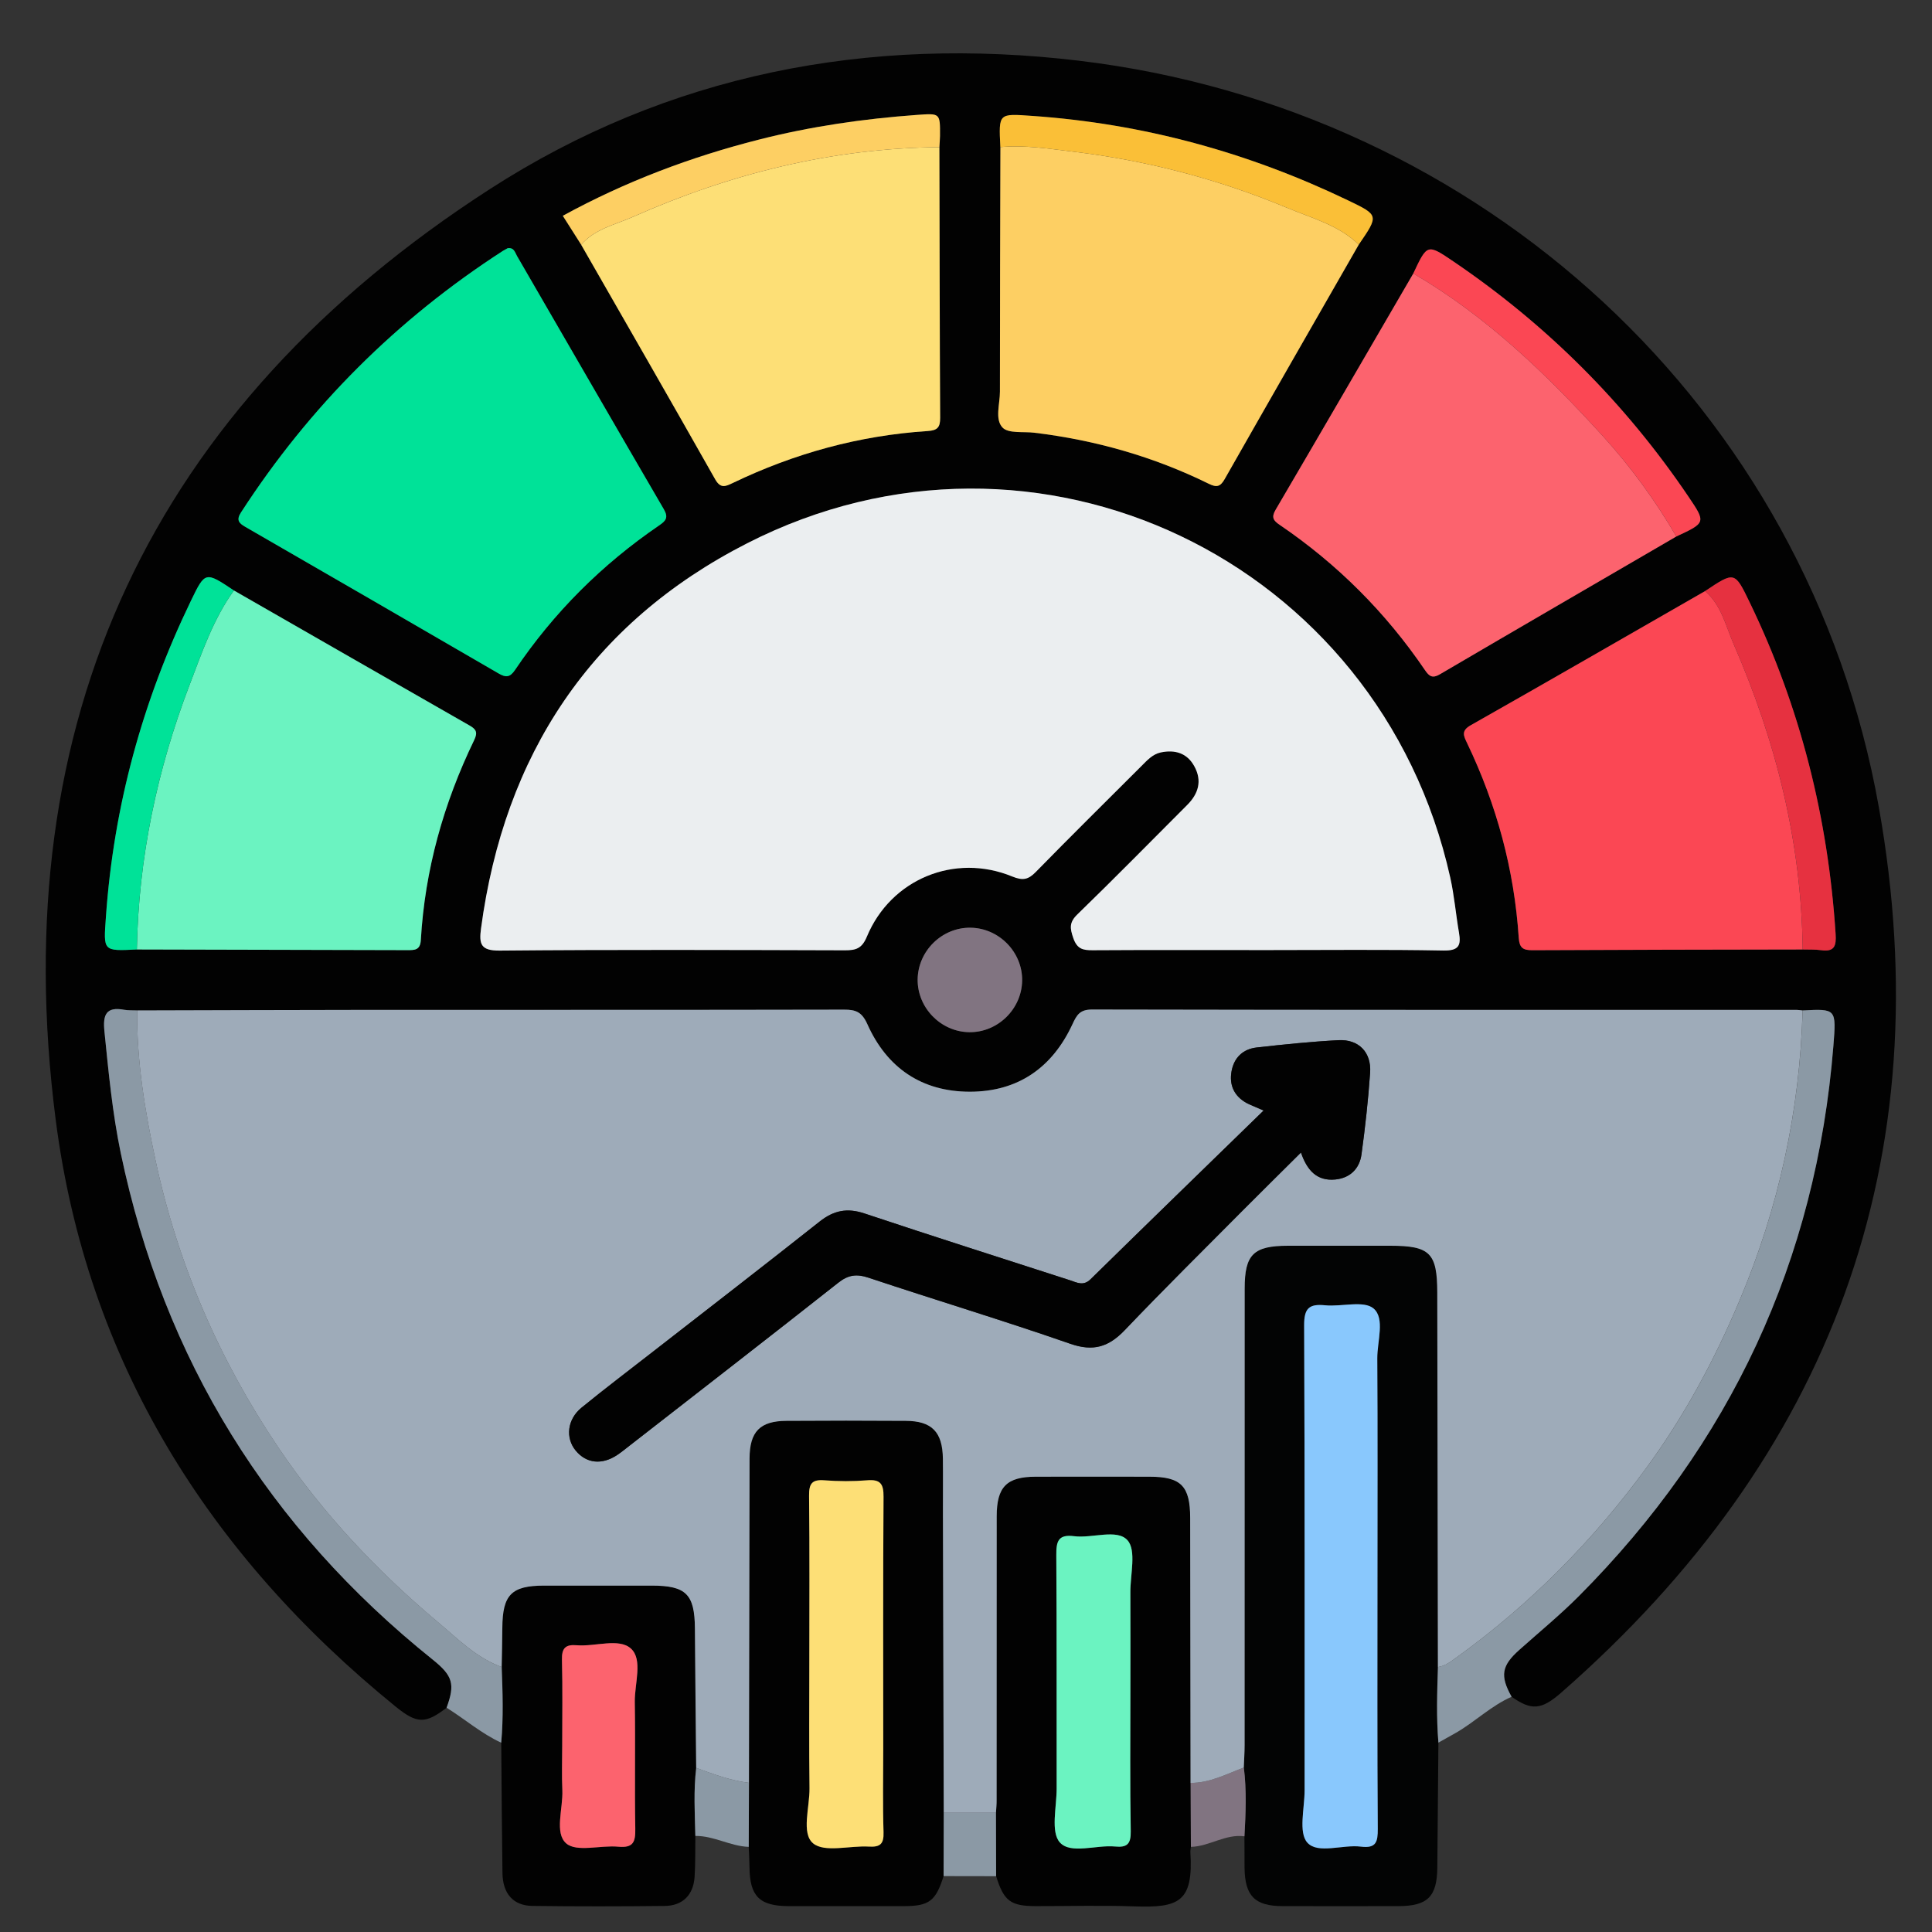 <?xml version="1.0" encoding="UTF-8"?>
<svg xmlns="http://www.w3.org/2000/svg" xmlns:xlink="http://www.w3.org/1999/xlink" version="1.1" id="Layer_1" x="0px" y="0px" width="85px" height="85px" viewBox="0 0 85 85" xml:space="preserve">
<rect x="0" y="0" width="85" height="85" fill="#333333" stroke="none"/>
<g id="Layer_1_1_" display="none">
	<path display="inline" fill="#030303" d="M42.807,4.472c11.269,0,22.541,0.083,33.808-0.04c4.668-0.05,8.201,3.523,8.171,8.15   c-0.093,14.03-0.03,28.062-0.036,42.092c-0.001,3.911-2.402,6.93-6.115,7.725c-0.722,0.156-1.455,0.146-2.188,0.146   c-6.227,0.003-12.452,0.011-18.68-0.011c-0.636-0.004-0.883,0.113-0.861,0.82c0.055,1.887,0.041,3.774,0.005,5.662   c-0.011,0.575,0.123,0.764,0.731,0.756c2.534-0.035,5.071-0.043,7.605-0.002c2.023,0.033,3.799,0.73,5.179,2.27   c0.86,0.957,1.315,2.081,1.313,3.38c-0.004,1.269,0.003,2.536-0.002,3.806c-0.004,1.283-0.434,1.723-1.721,1.723   c-10.113,0.003-20.229,0-30.343,0c-7.945,0-15.89,0.002-23.835,0c-1.569,0-1.926-0.359-1.928-1.938c0-0.985,0-1.973,0-2.959   c0-3.25,1.911-5.522,5.111-6.137c1.094-0.208,2.189-0.146,3.286-0.152c1.888-0.013,3.776-0.036,5.662,0.015   c0.662,0.021,0.786-0.191,0.773-0.801c-0.04-1.859-0.05-3.723,0.003-5.578c0.021-0.731-0.233-0.865-0.905-0.863   c-6.311,0.023-12.622,0.006-18.933,0.018c-3.29,0.008-5.734-1.385-7.253-4.318c-0.511-0.986-0.75-2.061-0.75-3.174   c-0.003-14.37-0.021-28.738,0.01-43.105C0.925,7.689,4.33,4.485,8.742,4.481C20.098,4.464,31.452,4.472,42.807,4.472z    M74.936,42.17c-1.027,0.671-1.494,1.51-0.854,2.717c0.128,0.24,0.154,0.535,0.217,0.807c0.08,0.352,0.286,0.531,0.649,0.523   c1.06,0.271,2.118,0.547,3.18,0.819c1.106,0.296,2.214,0.595,3.322,0.888c0.353,0.094,0.618,0.137,0.601-0.416   c-0.041-1.316-0.031-2.638-0.002-3.955c0.01-0.432-0.166-0.585-0.546-0.673c-1.116-0.26-2.226-0.543-3.338-0.817   c-0.531-0.146-1.083-0.241-1.589-0.447C75.837,41.315,75.316,41.498,74.936,42.17z M80.848,39.854   c0.037,0.02,0.075,0.039,0.114,0.058c-0.017-0.042-0.034-0.083-0.051-0.125c-0.06-0.124-0.103-0.262-0.183-0.37   c-2.58-3.447-7.89-3.564-10.853-0.207c-0.59,0.668-1.183,0.963-2.062,0.733c-5.572-1.457-11.149-2.902-16.729-4.34   c-0.768-0.198-1.188-0.633-1.341-1.429c-0.646-3.31-3.31-5.64-6.655-5.796c-1.201-0.056-2.37,0.157-3.539,0.887   c1.757,0.452,3.354,0.897,4.969,1.264c0.905,0.206,1.41,0.689,1.625,1.59c0.287,1.202,0.631,2.391,0.979,3.577   c0.183,0.612,0.033,1.105-0.394,1.543c-0.94,0.97-1.887,1.936-2.826,2.907c-0.477,0.493-1.016,0.624-1.688,0.435   c-1.353-0.379-2.715-0.724-4.083-1.045c-0.324-0.076-0.655-0.3-1.094-0.127c0.127,0.184,0.211,0.325,0.315,0.45   c2.805,3.407,7.819,3.493,10.792,0.141c0.646-0.726,1.271-0.942,2.221-0.69c5.402,1.437,10.814,2.847,16.238,4.209   c1.008,0.254,1.539,0.721,1.733,1.756c0.356,1.889,1.433,3.345,3.024,4.4c2.127,1.416,5.152,1.555,6.932,0.338   c-0.248-0.279-0.609-0.27-0.923-0.354c-1.356-0.362-2.718-0.711-4.084-1.038c-0.698-0.168-1.144-0.552-1.333-1.251   c-0.338-1.247-0.7-2.488-1.039-3.734c-0.191-0.707-0.05-1.314,0.503-1.847c0.833-0.799,1.657-1.611,2.425-2.471   c0.641-0.716,1.328-0.907,2.258-0.643C77.672,39.123,79.232,39.597,80.848,39.854z M71.443,52.832   c-0.848-0.587-1.752-0.85-2.815-0.828c-3.257,0.059-6.517,0.061-9.772-0.003c-0.922-0.019-1.551,0.265-2.022,1.006   c-0.657,0.611-1.38,0.72-2.146,0.233c-1.453-0.924-2.764-0.811-4.408-0.139c-1.754,0.717-2.854,1.609-3.25,3.438   c-0.166,0.772-0.734,1.168-1.543,1.168c-1.771,0.002-3.542,0.002-5.314,0c-0.764-0.001-1.273-0.366-1.532-1.085   c-0.114-0.316-0.284-0.62-0.35-0.943c-0.254-1.254-0.949-2.021-2.247-2.209c-0.243-0.035-0.501-0.138-0.697-0.283   c-1.479-1.104-2.923-0.855-4.375,0.054c-0.766,0.479-1.487,0.379-2.144-0.234c-0.472-0.745-1.102-1.046-2.026-1.006   c-1.852,0.08-3.709,0.021-5.564,0.024c-4.58,0.009-9.161,0.021-13.741,0.031c-1.038-0.231-1.361-0.592-1.361-1.596   C6.129,37.644,6.128,24.824,6.136,12.005c0-1.399,0.862-2.254,2.25-2.313C8.583,9.683,8.78,9.688,8.977,9.688   c22.568,0,45.134,0,67.705,0c0.281,0,0.563-0.004,0.844,0.021c1.107,0.103,1.912,0.931,1.99,2.044   c0.021,0.281,0.01,0.563,0.01,0.845c0,7.241,0,14.481,0.008,21.722c0,0.31-0.146,0.677,0.283,0.877   c0.785,0.365,1.439,0.938,2.222,1.531c0-0.281,0-0.44,0-0.6c0-7.974,0.008-15.947-0.004-23.92c-0.005-2.98-2.066-5.029-5.06-5.03   c-22.767-0.006-45.531-0.006-68.294,0C5.654,7.181,3.618,9.25,3.61,12.293c-0.008,3.156-0.002,6.311-0.002,9.467   c0,10.96,0.006,21.92-0.006,32.879c-0.002,1.519,0.449,2.82,1.55,3.873c1.112,1.066,2.479,1.317,3.97,1.316   c22.455-0.014,44.911-0.01,67.366-0.01c0.31,0,0.619-0.004,0.93-0.021c2.211-0.107,4.032-1.611,4.475-3.794   c0.342-1.685,0.078-3.396,0.15-5.233C78.824,53.631,75.311,54.195,71.443,52.832z M74.945,34.031   c0.308,0.015,0.627-0.016,0.922,0.054c0.855,0.204,0.976-0.165,0.972-0.946c-0.034-6.354-0.019-12.709-0.019-19.064   c0-1.797,0-1.797-1.872-1.635c-0.169-0.015-0.335-0.044-0.503-0.044C52.814,12.394,31.182,12.397,9.55,12.38   c-0.608,0-0.729,0.175-0.728,0.75c0.017,11.802,0.02,23.604-0.006,35.405c-0.001,0.705,0.233,0.802,0.849,0.799   c4.844-0.021,9.689-0.012,14.534-0.012c0.269,0,0.537,0,0.967,0c-0.768-0.805-0.59-1.563-0.155-2.262   c0.853-1.365,0.727-2.57,0.132-4.112c-0.715-1.852-1.674-3.013-3.592-3.436c-0.753-0.166-1.068-0.736-1.059-1.518   c0.021-1.662,0.005-3.323,0.006-4.985c0.001-1.238,0.155-1.615,1.328-1.917c1.692-0.437,2.481-1.452,3.196-3.057   c0.773-1.735,0.805-3.118-0.13-4.655c-0.489-0.804-0.248-1.476,0.405-2.103c1.138-1.091,2.236-2.224,3.353-3.339   c0.917-0.916,1.249-1.059,2.363-0.427c1.477,0.838,2.726,0.743,4.346,0.105c1.782-0.702,2.845-1.629,3.262-3.439   c0.199-0.863,0.836-1.189,1.712-1.175c1.548,0.027,3.099,0.007,4.646,0.007c1.457,0,1.775,0.124,2.166,1.48   c0.442,1.54,1.338,2.305,2.832,2.987c1.822,0.833,3.312,0.928,4.961-0.115c0.65-0.41,1.287-0.222,1.828,0.331   c0.905,0.927,1.825,1.839,2.748,2.75c1.911,1.888,1.873,1.699,0.728,4.084c-0.419,0.874-0.572,1.615,0.011,2.481   c0.37,0.548,0.657,1.205,0.782,1.852c0.205,1.044,0.806,1.515,1.769,1.842c2.66,0.903,2.346,0.848,2.356,3.405   c0.004,0.758-0.247,1.707,0.112,2.224c0.393,0.564,1.434,0.473,2.181,0.703c0.024,0.008,0.053,0.018,0.079,0.028   c0.322,0.131,0.568,0.053,0.824-0.2C70.182,35.062,72.412,34.192,74.945,34.031z M28.872,35.802   c-0.384-7.415,5.85-14.176,13.27-14.392c7.521-0.219,13.526,4.876,14.538,12.356c0.051,0.375,0.184,0.542,0.524,0.628   c1.553,0.393,3.104,0.795,4.653,1.2c0.383,0.1,0.592,0.101,0.604-0.429c0.043-1.681,0.068-1.681-1.525-2.302   c-0.263-0.102-0.519-0.222-0.785-0.305c-0.649-0.203-1.035-0.629-1.196-1.291c-0.392-1.594-1.022-3.091-1.874-4.496   c-0.318-0.524-0.33-1.057-0.063-1.607c0.172-0.354,0.32-0.717,0.48-1.077c0.563-1.26,0.564-1.263-0.406-2.227   c-0.558-0.555-1.046-1.376-1.714-1.571c-0.721-0.211-1.489,0.494-2.226,0.823c-0.687,0.308-1.271,0.292-1.906-0.106   c-1.102-0.689-2.273-1.287-3.54-1.542c-1.326-0.268-2.115-0.93-2.392-2.239c-0.033-0.162-0.146-0.31-0.176-0.472   c-0.168-0.87-0.664-1.171-1.549-1.069c-0.859,0.099-1.88-0.213-2.564,0.152c-0.661,0.354-0.703,1.461-1.011,2.238   c-0.252,0.637-0.655,1.001-1.322,1.157c-0.987,0.23-1.962,0.541-2.853,1.019c-2.883,1.548-1.911,1.406-5.009,0.099   c-0.406-0.171-0.671-0.167-0.946,0.18c-0.173,0.219-0.398,0.397-0.594,0.6c-0.548,0.563-1.422,1.067-1.547,1.714   c-0.124,0.638,0.483,1.436,0.82,2.14c0.334,0.699,0.313,1.323-0.105,1.989c-0.673,1.076-1.271,2.223-1.501,3.464   c-0.261,1.414-1.067,2.091-2.37,2.493c-1.407,0.433-1.39,0.504-1.383,1.952c0.004,0.787-0.25,1.764,0.121,2.307   c0.369,0.541,1.362,0.688,2.107,0.931c0.758,0.247,1.151,0.742,1.317,1.491c0.232,1.047,0.506,2.131,1.123,2.981   c1.118,1.539,1.053,2.987,0.071,4.498c-0.367,0.563-0.319,1.021,0.257,1.407c0.137,0.093,0.237,0.24,0.362,0.354   c0.6,0.545,1.05,1.491,1.784,1.58c0.679,0.082,1.458-0.479,2.158-0.828c0.678-0.338,1.277-0.304,1.906,0.102   c0.806,0.52,1.659,1.056,2.582,1.216c2.109,0.36,3.345,1.505,3.743,3.588c0.078,0.408,0.328,0.521,0.729,0.511   c0.816-0.027,1.639-0.059,2.449,0.006c0.662,0.054,0.958-0.209,1.131-0.813c0.16-0.563,0.438-1.096,0.633-1.649   c0.193-0.557,0.563-0.904,1.122-1.039c1.653-0.396,3.199-1.056,4.654-1.928c0.474-0.281,0.938-0.295,1.45-0.103   c0.854,0.321,1.705,1.192,2.527,0.896c0.791-0.285,1.315-1.265,2.019-1.869c0.511-0.438,0.573-0.812,0.278-1.425   c-0.369-0.772-1.064-1.556-0.851-2.415c0.226-0.895-0.206-0.964-0.798-1.089c-0.305-0.063-0.619-0.103-0.898-0.224   c-0.559-0.242-0.869-0.075-1.246,0.408c-2.629,3.394-6.104,5.319-10.395,5.502C35.58,49.609,29.284,43.768,28.872,35.802z    M42.837,78.238c7.856,0,15.714,0.005,23.572-0.008c0.858-0.002,2.01,0.379,2.493-0.174c0.424-0.483,0.103-1.607,0.137-2.447   c0.041-0.998-0.413-1.729-1.189-2.289c-0.9-0.65-1.928-0.862-3.024-0.862c-14.673,0.005-29.345,0.004-44.017,0.004   c-0.226,0-0.451-0.002-0.675,0.017c-2.325,0.191-3.51,1.459-3.51,3.748c0,0.338,0.051,0.688-0.01,1.012   c-0.168,0.904,0.253,1.021,1.05,1.02C26.053,78.229,34.445,78.238,42.837,78.238z M42.756,69.755c3.547,0,7.096-0.009,10.645,0.011   c0.549,0.002,0.802-0.092,0.787-0.729c-0.043-1.913-0.039-3.83-0.004-5.743c0.012-0.62-0.238-0.761-0.791-0.76   c-7.098,0.01-14.191,0.011-21.29-0.005c-0.522,0-0.676,0.166-0.669,0.68c0.025,1.941,0.036,3.887-0.005,5.828   c-0.012,0.615,0.199,0.734,0.767,0.73C35.717,69.743,39.237,69.755,42.756,69.755z M51.479,42.481   c-0.918-0.495-1.563-0.34-2.375,0.355c-5.365,4.607-13.638,2.094-15.629-4.689c-0.187-0.637-0.344-1.272,0.176-1.829   c0.523-0.561,1.155-0.438,1.806-0.269c2.121,0.552,4.249,1.08,6.369,1.632c0.311,0.081,0.543,0.148,0.837-0.112   c1.762-1.557,1.749-1.543,1.166-3.745c-0.151-0.574-0.441-0.801-0.995-0.934c-2.103-0.508-4.196-1.057-6.287-1.612   c-1.507-0.4-1.809-1.489-0.745-2.606c4.949-5.192,13.729-3.345,16.174,3.403c0.073,0.211,0.139,0.427,0.207,0.641   c0.245,0.746,0.991,0.717,1.473,0.663c0.434-0.049,0.104-0.634,0.017-0.957c-1.271-4.605-5.249-7.93-9.894-8.291   c-4.811-0.374-9.317,2.3-11.229,6.659c-1.946,4.435-0.879,9.558,2.675,12.853C39.92,48.001,47.711,47.467,51.479,42.481z    M60.552,49.271c2.269,0,4.388,0,6.589,0c-0.58-0.953-1.072-1.862-1.316-2.875c-0.068-0.282-0.271-0.342-0.482-0.396   c-1.711-0.445-3.426-0.873-5.133-1.327c-0.516-0.136-0.563,0.084-0.402,0.468c0.282,0.672,0.576,1.338,0.896,1.994   C61.05,47.855,61.2,48.557,60.552,49.271z"></path>
	<path display="inline" fill="#D7EBFD" d="M74.945,34.031c-2.533,0.161-4.766,1.03-6.59,2.832c-0.256,0.253-0.502,0.332-0.824,0.2   c-0.026-0.011-0.053-0.02-0.079-0.028c-0.747-0.23-1.788-0.139-2.181-0.703c-0.359-0.518-0.108-1.466-0.112-2.224   c-0.013-2.558,0.304-2.502-2.357-3.405c-0.962-0.327-1.563-0.798-1.768-1.842c-0.125-0.647-0.412-1.304-0.782-1.852   c-0.583-0.867-0.43-1.607-0.011-2.481c1.147-2.385,1.186-2.196-0.728-4.084c-0.923-0.91-1.843-1.823-2.746-2.75   c-0.543-0.553-1.18-0.741-1.828-0.331c-1.651,1.042-3.141,0.947-4.961,0.115c-1.494-0.682-2.392-1.447-2.834-2.987   c-0.391-1.356-0.707-1.479-2.164-1.48c-1.551,0-3.101,0.021-4.647-0.007c-0.876-0.015-1.513,0.312-1.712,1.175   c-0.417,1.81-1.48,2.737-3.262,3.439c-1.62,0.638-2.869,0.733-4.346-0.105c-1.115-0.632-1.446-0.489-2.363,0.427   c-1.116,1.115-2.214,2.248-3.353,3.339c-0.653,0.627-0.895,1.298-0.405,2.103c0.935,1.538,0.903,2.92,0.13,4.655   c-0.714,1.604-1.503,2.62-3.196,3.057c-1.173,0.303-1.327,0.679-1.328,1.917c-0.001,1.662,0.014,3.324-0.006,4.985   c-0.009,0.782,0.305,1.352,1.059,1.518c1.918,0.422,2.877,1.584,3.592,3.436c0.595,1.542,0.721,2.747-0.132,4.112   c-0.435,0.696-0.613,1.457,0.155,2.262c-0.43,0-0.698,0-0.967,0c-4.844,0-9.689-0.012-14.534,0.012   c-0.616,0.003-0.85-0.094-0.849-0.799C8.843,36.733,8.84,24.931,8.823,13.129c0-0.575,0.12-0.75,0.728-0.75   c21.631,0.017,43.264,0.014,64.895,0.016c0.168,0,0.334,0.029,0.504,0.044C74.947,19.637,74.945,26.834,74.945,34.031z"></path>
	<path display="inline" fill="#E8EBED" d="M28.825,53.007c0.657,0.613,1.378,0.714,2.144,0.234c1.452-0.909,2.897-1.157,4.375-0.054   c0.196,0.146,0.455,0.248,0.697,0.283c1.298,0.188,1.993,0.955,2.247,2.209c0.065,0.323,0.236,0.627,0.35,0.943   c0.259,0.719,0.768,1.084,1.532,1.085c1.771,0.002,3.543,0.002,5.314,0c0.809,0,1.379-0.396,1.545-1.168   c0.394-1.829,1.494-2.724,3.248-3.438c1.646-0.672,2.957-0.785,4.408,0.139c0.766,0.484,1.486,0.378,2.146-0.233   c4.573,0.004,9.146,0.007,13.721,0.015c0.315,0,0.614-0.035,0.892-0.188c3.867,1.364,7.383,0.799,10.601-2.063   c-0.071,1.843,0.188,3.553-0.149,5.234c-0.441,2.182-2.265,3.686-4.476,3.794c-0.312,0.017-0.62,0.021-0.931,0.021   c-22.454,0-44.91-0.004-67.365,0.011c-1.49,0.001-2.858-0.25-3.97-1.315c-1.101-1.055-1.552-2.357-1.55-3.873   C3.615,43.68,3.608,32.72,3.608,21.76c0-3.156-0.006-6.311,0.002-9.467C3.618,9.25,5.654,7.181,8.678,7.18   c22.765-0.006,45.53-0.006,68.294,0c2.991,0,5.055,2.05,5.06,5.03c0.012,7.974,0.004,15.947,0.004,23.92c0,0.159,0,0.318,0,0.6   c-0.78-0.593-1.435-1.166-2.22-1.531c-0.433-0.2-0.285-0.567-0.285-0.877c-0.008-7.241-0.006-14.481-0.006-21.722   c0-0.282,0.009-0.564-0.012-0.845c-0.076-1.114-0.883-1.942-1.988-2.044c-0.28-0.026-0.563-0.021-0.846-0.021   c-22.568-0.001-45.137-0.001-67.705,0c-0.197,0-0.395-0.005-0.592,0.003c-1.388,0.059-2.249,0.914-2.25,2.313   c-0.005,12.818-0.004,25.638,0,38.457c0,1.004,0.324,1.362,1.361,1.596c-0.106,0.771,0.311,0.967,0.993,0.965   C15.267,53.011,22.046,53.011,28.825,53.007z"></path>
	<path display="inline" fill="#FBDD75" d="M28.872,35.802c0.413,7.966,6.708,13.808,14.671,13.474   c4.289-0.18,7.766-2.106,10.395-5.5c0.375-0.483,0.688-0.65,1.246-0.408c0.279,0.119,0.596,0.16,0.898,0.224   c0.592,0.125,1.021,0.194,0.798,1.091c-0.216,0.857,0.479,1.641,0.851,2.414c0.295,0.612,0.23,0.984-0.278,1.426   c-0.701,0.604-1.228,1.584-2.021,1.869c-0.822,0.295-1.674-0.576-2.524-0.897c-0.515-0.192-0.979-0.181-1.451,0.103   c-1.455,0.872-3.001,1.53-4.654,1.928c-0.563,0.136-0.929,0.482-1.12,1.037c-0.195,0.558-0.475,1.086-0.635,1.651   c-0.173,0.604-0.469,0.866-1.131,0.813c-0.813-0.063-1.633-0.035-2.449-0.008c-0.4,0.014-0.651-0.102-0.729-0.51   c-0.398-2.083-1.634-3.226-3.743-3.588c-0.923-0.16-1.776-0.695-2.582-1.216c-0.629-0.403-1.228-0.438-1.906-0.103   c-0.7,0.35-1.479,0.91-2.158,0.83c-0.734-0.09-1.184-1.035-1.784-1.58c-0.125-0.112-0.225-0.262-0.362-0.354   c-0.576-0.387-0.625-0.844-0.257-1.407c0.982-1.511,1.046-2.959-0.071-4.498c-0.617-0.851-0.891-1.934-1.123-2.981   c-0.166-0.749-0.559-1.244-1.317-1.491c-0.745-0.243-1.738-0.39-2.107-0.931c-0.371-0.543-0.116-1.521-0.121-2.307   c-0.007-1.448-0.024-1.519,1.383-1.952c1.303-0.402,2.109-1.079,2.37-2.493c0.23-1.242,0.828-2.389,1.501-3.464   c0.418-0.666,0.44-1.29,0.105-1.989c-0.337-0.704-0.944-1.502-0.82-2.14c0.125-0.647,0.999-1.151,1.547-1.714   c0.196-0.202,0.421-0.38,0.594-0.6c0.275-0.347,0.54-0.351,0.946-0.18c3.098,1.307,2.126,1.449,5.009-0.099   c0.891-0.478,1.866-0.789,2.853-1.019c0.667-0.155,1.07-0.52,1.322-1.157c0.308-0.777,0.35-1.885,1.011-2.238   c0.684-0.366,1.705-0.054,2.564-0.152c0.887-0.102,1.381,0.2,1.551,1.069c0.028,0.163,0.141,0.31,0.174,0.472   c0.274,1.309,1.063,1.971,2.392,2.239c1.265,0.255,2.44,0.853,3.54,1.542c0.636,0.398,1.223,0.414,1.906,0.106   c0.732-0.329,1.505-1.034,2.226-0.823c0.668,0.195,1.156,1.016,1.714,1.571c0.973,0.964,0.969,0.967,0.406,2.227   c-0.16,0.359-0.311,0.723-0.482,1.077c-0.268,0.551-0.256,1.083,0.063,1.607c0.851,1.404,1.481,2.901,1.874,4.496   c0.16,0.662,0.547,1.087,1.197,1.291c0.268,0.083,0.521,0.203,0.785,0.305c1.596,0.622,1.567,0.621,1.524,2.302   c-0.014,0.53-0.224,0.529-0.604,0.429c-1.549-0.404-3.102-0.807-4.652-1.2c-0.342-0.086-0.475-0.253-0.525-0.628   c-1.011-7.48-7.016-12.575-14.537-12.356C34.722,21.625,28.488,28.387,28.872,35.802z"></path>
	<path display="inline" fill="#EBEEF0" d="M42.837,78.238c-8.393,0-16.785-0.012-25.177,0.018c-0.797,0.002-1.218-0.113-1.05-1.018   c0.061-0.326,0.01-0.674,0.01-1.012c0-2.289,1.186-3.559,3.51-3.748c0.224-0.021,0.45-0.019,0.675-0.019   c14.672,0,29.345,0.001,44.017-0.004c1.099,0,2.123,0.212,3.025,0.862c0.775,0.561,1.229,1.289,1.188,2.287   c-0.034,0.842,0.287,1.965-0.138,2.447c-0.482,0.553-1.635,0.172-2.492,0.174C58.552,78.243,50.693,78.238,42.837,78.238z"></path>
	<path display="inline" fill="#817481" d="M80.846,39.855c-1.611-0.258-3.174-0.732-4.738-1.177   c-0.93-0.264-1.615-0.073-2.258,0.643c-0.768,0.86-1.592,1.672-2.425,2.471c-0.553,0.531-0.694,1.14-0.503,1.845   c0.339,1.248,0.701,2.489,1.039,3.736c0.189,0.7,0.635,1.083,1.333,1.251c1.366,0.327,2.728,0.676,4.084,1.038   c0.313,0.084,0.675,0.072,0.923,0.352c-1.779,1.219-4.805,1.08-6.932-0.336c-1.594-1.058-2.668-2.514-3.023-4.4   c-0.195-1.035-0.729-1.504-1.734-1.756c-5.424-1.363-10.836-2.772-16.238-4.209c-0.947-0.252-1.575-0.036-2.221,0.69   c-2.975,3.352-7.987,3.268-10.792-0.141c-0.104-0.125-0.188-0.266-0.315-0.45c0.438-0.173,0.77,0.052,1.094,0.127   c1.368,0.321,2.731,0.666,4.083,1.045c0.673,0.189,1.211,0.058,1.689-0.435c0.938-0.971,1.885-1.937,2.825-2.907   c0.427-0.438,0.572-0.932,0.394-1.543c-0.353-1.186-0.692-2.375-0.979-3.577c-0.215-0.901-0.719-1.385-1.625-1.59   c-1.614-0.367-3.21-0.813-4.968-1.264c1.169-0.73,2.338-0.943,3.539-0.887c3.346,0.157,6.012,2.487,6.655,5.796   c0.153,0.795,0.573,1.23,1.341,1.429c5.577,1.438,11.154,2.883,16.729,4.34c0.88,0.23,1.472-0.064,2.062-0.733   c2.964-3.358,8.271-3.24,10.853,0.207c0.08,0.108,0.123,0.246,0.183,0.37C80.891,39.81,80.867,39.832,80.846,39.855z"></path>
	<path display="inline" fill="#A499A4" d="M42.756,69.755c-3.52,0-7.04-0.012-10.56,0.013c-0.568,0.004-0.779-0.115-0.767-0.729   c0.041-1.94,0.03-3.888,0.005-5.828c-0.006-0.515,0.147-0.681,0.669-0.678c7.096,0.014,14.192,0.013,21.29,0.003   c0.553-0.001,0.803,0.14,0.791,0.76c-0.035,1.913-0.039,3.83,0.004,5.743c0.015,0.638-0.238,0.729-0.787,0.729   C49.854,69.746,46.305,69.755,42.756,69.755z"></path>
	<path display="inline" fill="#E7E9EB" d="M51.479,42.481c-3.768,4.985-11.559,5.52-16.256,1.162   c-3.554-3.294-4.621-8.417-2.675-12.854c1.912-4.359,6.421-7.033,11.229-6.659c4.646,0.361,8.623,3.686,9.895,8.291   c0.09,0.322,0.417,0.908-0.018,0.957c-0.479,0.054-1.227,0.083-1.473-0.663c-0.068-0.213-0.133-0.43-0.207-0.641   c-2.443-6.748-11.225-8.595-16.173-3.403c-1.064,1.117-0.762,2.207,0.745,2.606c2.091,0.555,4.184,1.104,6.287,1.612   c0.552,0.133,0.843,0.36,0.995,0.934c0.583,2.202,0.596,2.188-1.166,3.745c-0.294,0.26-0.526,0.193-0.837,0.112   c-2.121-0.553-4.248-1.081-6.369-1.632c-0.65-0.169-1.283-0.292-1.806,0.269c-0.52,0.556-0.363,1.191-0.176,1.829   c1.993,6.784,10.265,9.297,15.63,4.689C49.913,42.141,50.561,41.986,51.479,42.481z"></path>
	<path display="inline" fill="#C3E1FE" d="M74.945,34.031c0-7.197,0.002-14.394,0.003-21.591c1.872-0.162,1.872-0.162,1.872,1.635   c0,6.355-0.016,12.71,0.019,19.064c0.004,0.781-0.114,1.149-0.972,0.946C75.572,34.015,75.253,34.046,74.945,34.031z"></path>
	<path display="inline" fill="#D4E8FA" d="M60.552,49.271c0.648-0.715,0.498-1.416,0.147-2.139   c-0.318-0.654-0.612-1.322-0.896-1.994c-0.16-0.384-0.109-0.604,0.403-0.468c1.707,0.454,3.422,0.884,5.133,1.327   c0.212,0.057,0.414,0.113,0.481,0.396c0.246,1.013,0.738,1.922,1.318,2.875C64.939,49.271,62.82,49.271,60.552,49.271z"></path>
	<path display="inline" fill="#D2E4F3" d="M28.825,53.007c-6.779,0.004-13.559,0.004-20.338,0.017   c-0.683,0.002-1.099-0.193-0.993-0.965c4.58-0.012,9.161-0.022,13.741-0.033c1.855-0.004,3.712,0.058,5.564-0.022   C27.724,51.961,28.353,52.262,28.825,53.007z"></path>
	<path display="inline" fill="#E6E9EC" d="M78.164,42.063c1.111,0.274,2.223,0.557,3.338,0.817c0.38,0.088,0.557,0.242,0.546,0.673   c-0.03,1.317-0.039,2.639,0.002,3.955c0.019,0.553-0.248,0.51-0.601,0.416c-1.108-0.293-2.215-0.592-3.322-0.888   C78.141,45.379,78.15,43.721,78.164,42.063z"></path>
	<path display="inline" fill="#C2DFFB" d="M78.164,42.063c-0.014,1.658-0.023,3.315-0.037,4.974c-1.061-0.273-2.12-0.547-3.18-0.819   c-0.004-1.35-0.008-2.698-0.012-4.047c0.381-0.673,0.899-0.855,1.64-0.554C77.081,41.822,77.633,41.918,78.164,42.063z"></path>
	<path display="inline" fill="#D2E4F3" d="M71.443,52.832c-0.277,0.154-0.576,0.189-0.894,0.188   c-4.573-0.008-9.146-0.01-13.721-0.014c0.473-0.742,1.103-1.023,2.022-1.006c3.256,0.063,6.518,0.063,9.772,0.003   C69.691,51.982,70.598,52.245,71.443,52.832z"></path>
	<path display="inline" fill="#D3E6F8" d="M74.936,42.17c0.004,1.35,0.008,2.698,0.014,4.047c-0.363,0.008-0.569-0.174-0.649-0.523   c-0.063-0.271-0.089-0.564-0.217-0.807C73.441,43.682,73.906,42.841,74.936,42.17z"></path>
	<path display="inline" fill="#817481" d="M80.911,39.788c0.017,0.042,0.034,0.083,0.051,0.125c-0.039-0.02-0.077-0.039-0.114-0.058   C80.867,39.832,80.891,39.81,80.911,39.788z"></path>
</g>
<path fill-rule="evenodd" clip-rule="evenodd" fill="#020202" d="M19.649,75.133c-0.924,0.71-1.298,0.718-2.238-0.046  C9.149,68.381,3.813,59.85,2.451,49.271C0.188,31.7,6.688,17.91,21.552,8.319c7.842-5.06,16.637-6.758,25.918-5.648  c17.724,2.12,32.068,15.264,35.19,32.835c2.76,15.514-2.096,28.574-13.981,38.97c-0.878,0.768-1.31,0.777-2.175,0.176  c-0.518-0.927-0.442-1.367,0.339-2.063c0.876-0.782,1.787-1.53,2.615-2.36c6.675-6.705,10.446-14.761,11.203-24.207  c0.132-1.643,0.129-1.643-1.352-1.566c-0.081-0.009-0.162-0.022-0.243-0.024c-10.342-0.001-20.683,0.005-31.022-0.017  c-0.53-0.001-0.669,0.236-0.857,0.643c-0.886,1.914-2.396,2.972-4.515,2.973c-2.118,0-3.65-1.049-4.509-2.969  c-0.24-0.535-0.505-0.644-1.025-0.642c-7.031,0.015-14.061,0.008-21.092,0.011c-3.337,0.003-6.673,0.017-10.011,0.024  c-0.19-0.008-0.385,0.004-0.572-0.028c-0.807-0.149-0.94,0.232-0.869,0.946c0.183,1.796,0.35,3.59,0.719,5.36  c1.895,9.08,6.499,16.489,13.726,22.284C19.924,73.727,20.03,74.093,19.649,75.133z M10.291,25.978  c-1.259-0.842-1.263-0.843-1.894,0.46c-2.127,4.402-3.398,9.031-3.738,13.916c-0.104,1.496-0.146,1.494,1.363,1.419  c3.965,0.008,7.929,0.016,11.893,0.029c0.318,0,0.573,0.011,0.6-0.442c0.178-3.091,1.002-6.019,2.347-8.8  c0.161-0.333,0.093-0.473-0.201-0.639C17.201,29.944,13.747,27.96,10.291,25.978z M59.78,10.762  c0.886-1.292,0.886-1.293-0.468-1.944c-4.4-2.116-9.023-3.378-13.899-3.718c-1.48-0.102-1.479-0.138-1.4,1.373  c-0.008,3.585-0.022,7.172-0.021,10.759c0.001,0.539-0.231,1.214,0.114,1.579c0.26,0.273,0.921,0.169,1.402,0.228  c2.682,0.323,5.245,1.051,7.671,2.245c0.346,0.171,0.506,0.137,0.702-0.207C55.838,17.634,57.811,14.198,59.78,10.762z   M75.016,26.006c-3.434,1.97-6.862,3.95-10.308,5.9c-0.435,0.245-0.315,0.467-0.165,0.783c1.303,2.714,2.077,5.571,2.275,8.575  c0.03,0.439,0.187,0.542,0.595,0.541c3.967-0.02,7.931-0.024,11.896-0.032c0.273,0.007,0.55-0.007,0.82,0.032  c0.589,0.083,0.663-0.206,0.63-0.709c-0.33-5.105-1.55-9.979-3.779-14.591C76.318,25.136,76.318,25.136,75.016,26.006z   M62.18,12.032c-2.019,3.47-4.033,6.942-6.063,10.404c-0.191,0.328-0.091,0.469,0.178,0.652c2.541,1.725,4.675,3.86,6.401,6.399  c0.184,0.269,0.326,0.371,0.652,0.179c3.463-2.03,6.935-4.043,10.403-6.063c1.309-0.61,1.307-0.61,0.517-1.779  c-2.774-4.097-6.214-7.529-10.307-10.31C62.795,10.723,62.795,10.723,62.18,12.032z M25.57,10.768  c1.968,3.435,3.943,6.866,5.892,10.313c0.242,0.43,0.458,0.321,0.779,0.168c2.714-1.304,5.569-2.09,8.575-2.285  c0.429-0.027,0.551-0.164,0.548-0.584c-0.022-3.968-0.025-7.938-0.034-11.906c0.008-0.164,0.024-0.328,0.026-0.491  c0.008-1.016,0.008-1-1.02-0.927c-2.347,0.17-4.667,0.506-6.95,1.087c-2.996,0.761-5.868,1.843-8.625,3.351  C25.048,9.947,25.31,10.356,25.57,10.768z M55.785,41.799c2.573,0,5.146-0.029,7.719,0.02c0.682,0.012,0.781-0.224,0.685-0.787  c-0.139-0.808-0.207-1.63-0.385-2.427C60.692,24.642,45.597,17.407,32.87,23.903C26,27.41,22.185,33.206,21.164,40.849  c-0.091,0.682-0.02,0.981,0.822,0.973c5.064-0.046,10.128-0.028,15.192-0.013c0.487,0.001,0.746-0.082,0.961-0.599  c1.053-2.533,3.863-3.691,6.399-2.647c0.464,0.188,0.702,0.139,1.035-0.202c1.53-1.567,3.091-3.103,4.639-4.652  c0.252-0.252,0.495-0.528,0.856-0.605c0.621-0.132,1.158,0.025,1.477,0.606c0.354,0.639,0.186,1.21-0.313,1.707  c-1.606,1.606-3.197,3.229-4.828,4.81c-0.366,0.356-0.333,0.607-0.182,1.046c0.167,0.479,0.419,0.535,0.844,0.533  C50.638,41.79,53.211,41.799,55.785,41.799z M22.335,10.921c-0.056,0.032-0.131,0.068-0.199,0.111  c-4.668,3.013-8.512,6.851-11.534,11.515c-0.215,0.332-0.093,0.471,0.188,0.632c3.718,2.146,7.436,4.294,11.148,6.452  c0.318,0.185,0.496,0.178,0.722-0.156c1.703-2.527,3.825-4.641,6.339-6.358c0.293-0.2,0.419-0.345,0.208-0.709  c-2.162-3.708-4.306-7.429-6.46-11.144C22.66,11.113,22.618,10.879,22.335,10.921z M42.703,40.816  c-1.251-0.02-2.311,1.012-2.33,2.266c-0.018,1.25,1.015,2.312,2.267,2.329c1.25,0.02,2.311-1.014,2.33-2.268  C44.99,41.895,43.957,40.834,42.703,40.816z"></path>
<path fill-rule="evenodd" clip-rule="evenodd" fill="#030404" d="M63.284,76.669c-0.015,1.829-0.033,3.658-0.048,5.486  c-0.011,1.291-0.423,1.705-1.72,1.707c-1.694,0.003-3.388,0.004-5.082,0c-1.225-0.003-1.66-0.441-1.679-1.679  c-0.005-0.464-0.003-0.928-0.005-1.394c0.057-1.008,0.1-2.018-0.027-3.026c0.012-0.327,0.036-0.653,0.036-0.98  c0.003-6.698,0-13.397,0.003-20.097c0-1.498,0.388-1.878,1.903-1.88c1.504-0.001,3.01,0,4.513,0c1.734,0,2.055,0.321,2.058,2.048  c0.01,5.495,0.018,10.99,0.028,16.486C63.228,74.45,63.191,75.56,63.284,76.669z M60.603,69.374c0-3.204,0.013-6.407-0.009-9.611  c-0.004-0.753,0.347-1.756-0.162-2.192c-0.433-0.369-1.408-0.069-2.138-0.143c-0.708-0.07-0.922,0.14-0.918,0.886  c0.03,6.818,0.017,13.635,0.02,20.454c0,0.792-0.279,1.857,0.122,2.302c0.464,0.514,1.554,0.073,2.358,0.175  c0.67,0.084,0.742-0.21,0.739-0.78C60.591,76.767,60.603,73.07,60.603,69.374z"></path>
<path fill-rule="evenodd" clip-rule="evenodd" fill="#020202" d="M41.514,82.541c-0.344,1.095-0.634,1.319-1.741,1.321  c-1.691,0.003-3.381,0.003-5.072,0c-1.285-0.002-1.715-0.434-1.726-1.709c-0.003-0.298-0.022-0.597-0.034-0.897  c0.003-0.94,0.006-1.88,0.01-2.819c0.009-4.756,0.016-9.512,0.027-14.27c0.003-1.182,0.458-1.65,1.623-1.656  c1.75-0.012,3.499-0.012,5.249,0c1.15,0.006,1.62,0.488,1.634,1.665c0.01,0.792,0,1.587,0.002,2.377  c0.011,4.401,0.024,8.801,0.036,13.202C41.52,80.684,41.517,81.613,41.514,82.541z M35.607,73.184c0,1.831-0.015,3.662,0.008,5.493  c0.01,0.836-0.369,1.982,0.157,2.422c0.505,0.42,1.613,0.095,2.454,0.144c0.497,0.03,0.663-0.114,0.646-0.632  c-0.039-1.229-0.013-2.459-0.013-3.688c0-3.689-0.013-7.379,0.013-11.067c0.005-0.569-0.137-0.776-0.721-0.728  c-0.625,0.051-1.259,0.048-1.884,0c-0.548-0.043-0.677,0.151-0.671,0.678C35.623,68.266,35.607,70.725,35.607,73.184z"></path>
<path fill-rule="evenodd" clip-rule="evenodd" fill="#020202" d="M52.394,81.255c-0.008,0.08-0.027,0.163-0.022,0.242  c0.135,2.189-0.509,2.443-2.47,2.376c-1.442-0.051-2.889-0.008-4.335-0.011c-1.11-0.003-1.404-0.229-1.741-1.317  c-0.002-0.931-0.005-1.86-0.007-2.79c0.011-0.191,0.031-0.382,0.031-0.573c0.003-4.157,0-8.316,0.004-12.476  c0.001-1.297,0.442-1.736,1.714-1.739c1.669-0.004,3.338-0.003,5.007,0c1.391,0.001,1.789,0.406,1.792,1.815  c0.007,3.885,0.011,7.771,0.016,11.656C52.388,79.376,52.391,80.315,52.394,81.255z M49.733,74.416c0-1.452,0.006-2.902-0.001-4.354  c-0.006-0.79,0.273-1.851-0.127-2.297c-0.46-0.516-1.546-0.077-2.35-0.179c-0.706-0.091-0.786,0.236-0.782,0.831  c0.022,3.423,0.008,6.845,0.015,10.268c0.002,0.814-0.273,1.912,0.141,2.374c0.478,0.532,1.596,0.1,2.431,0.18  c0.523,0.051,0.698-0.109,0.688-0.663C49.713,78.523,49.733,76.47,49.733,74.416z"></path>
<path fill-rule="evenodd" clip-rule="evenodd" fill="#020202" d="M30.592,80.773c-0.009,0.603,0.007,1.204-0.033,1.804  c-0.052,0.791-0.523,1.269-1.315,1.277c-1.94,0.022-3.881,0.024-5.821-0.001c-0.847-0.013-1.303-0.541-1.317-1.446  c-0.027-1.911-0.038-3.822-0.054-5.735c0.1-1.109,0.063-2.221,0.021-3.331c0.01-0.574,0.026-1.146,0.029-1.718  c0.008-1.458,0.396-1.86,1.83-1.863c1.583-0.003,3.166-0.001,4.75,0c1.508,0.002,1.882,0.38,1.893,1.885  c0.014,2.045,0.037,4.09,0.056,6.135C30.51,78.776,30.569,79.776,30.592,80.773z M24.735,76.793c0,0.656-0.024,1.313,0.006,1.968  c0.035,0.808-0.356,1.886,0.171,2.342c0.458,0.397,1.513,0.069,2.295,0.145c0.664,0.063,0.753-0.219,0.743-0.792  c-0.033-1.856,0.008-3.717-0.022-5.574c-0.012-0.806,0.366-1.867-0.172-2.353c-0.524-0.473-1.568-0.076-2.38-0.144  c-0.501-0.042-0.665,0.13-0.652,0.638C24.757,74.279,24.735,75.537,24.735,76.793z"></path>
<path fill-rule="evenodd" clip-rule="evenodd" fill="#8B99A5" d="M63.284,76.669c-0.093-1.109-0.057-2.219-0.02-3.328  c0.311-0.043,0.546-0.225,0.791-0.402c3.255-2.342,6.041-5.156,8.401-8.389c1.667-2.278,2.991-4.748,4.084-7.348  c1.717-4.077,2.646-8.324,2.769-12.747c1.48-0.076,1.483-0.076,1.352,1.566c-0.757,9.446-4.528,17.502-11.203,24.207  c-0.828,0.83-1.739,1.578-2.615,2.36c-0.781,0.696-0.856,1.137-0.339,2.063c-0.901,0.395-1.604,1.099-2.445,1.583  C63.801,76.382,63.543,76.525,63.284,76.669z"></path>
<path fill-rule="evenodd" clip-rule="evenodd" fill="#8B99A5" d="M22.072,73.341c0.042,1.11,0.08,2.222-0.021,3.331  c-0.872-0.402-1.596-1.035-2.403-1.539c0.381-1.04,0.275-1.406-0.61-2.116C11.812,67.222,7.208,59.813,5.313,50.732  c-0.369-1.771-0.537-3.564-0.719-5.36c-0.072-0.714,0.062-1.096,0.869-0.946c0.187,0.032,0.381,0.021,0.572,0.028  c-0.019,2.24,0.344,4.435,0.814,6.616c0.981,4.558,2.798,8.759,5.4,12.616c1.963,2.911,4.354,5.446,7.039,7.697  C20.154,72.111,20.966,72.941,22.072,73.341z"></path>
<path fill-rule="evenodd" clip-rule="evenodd" fill="#8B99A5" d="M30.592,80.773c-0.022-0.997-0.082-1.997,0.038-2.994  c0.757,0.275,1.513,0.56,2.321,0.657c-0.003,0.939-0.006,1.879-0.01,2.819C32.131,81.227,31.41,80.765,30.592,80.773z"></path>
<path fill-rule="evenodd" clip-rule="evenodd" fill="#817481" d="M52.394,81.255c-0.003-0.939-0.006-1.879-0.012-2.816  c0.847,0.006,1.579-0.389,2.342-0.675c0.127,1.009,0.084,2.019,0.027,3.026C53.913,80.678,53.207,81.235,52.394,81.255z"></path>
<path fill-rule="evenodd" clip-rule="evenodd" fill="#8B99A5" d="M43.818,79.755c0.002,0.93,0.005,1.859,0.007,2.79  c-0.771-0.001-1.541-0.003-2.311-0.004c0.003-0.928,0.005-1.857,0.007-2.786C42.288,79.755,43.052,79.755,43.818,79.755z"></path>
<path fill-rule="evenodd" clip-rule="evenodd" fill="#9EABB9" d="M43.818,79.755c-0.767,0-1.531,0-2.297,0  c-0.012-4.401-0.025-8.801-0.036-13.202c-0.002-0.79,0.008-1.585-0.002-2.377c-0.014-1.177-0.484-1.659-1.634-1.665  c-1.75-0.012-3.499-0.012-5.249,0c-1.165,0.006-1.62,0.475-1.623,1.656c-0.011,4.758-0.018,9.514-0.027,14.27  c-0.809-0.098-1.564-0.382-2.321-0.657c-0.019-2.045-0.042-4.09-0.056-6.135c-0.011-1.505-0.385-1.883-1.893-1.885  c-1.583-0.001-3.167-0.003-4.75,0c-1.433,0.003-1.822,0.405-1.83,1.863c-0.003,0.572-0.02,1.144-0.029,1.718  c-1.106-0.399-1.918-1.229-2.785-1.957c-2.684-2.251-5.076-4.786-7.039-7.697c-2.602-3.857-4.419-8.059-5.4-12.616  c-0.47-2.182-0.833-4.376-0.814-6.616c3.338-0.008,6.674-0.021,10.011-0.024c7.031-0.003,14.061,0.004,21.092-0.011  c0.52-0.002,0.786,0.106,1.025,0.642c0.859,1.92,2.391,2.969,4.509,2.969c2.119-0.001,3.629-1.059,4.515-2.973  c0.188-0.406,0.327-0.644,0.857-0.643c10.34,0.021,20.681,0.016,31.022,0.017c0.081,0.002,0.162,0.016,0.243,0.024  c-0.123,4.423-1.052,8.67-2.769,12.747c-1.093,2.6-2.417,5.069-4.084,7.348c-2.36,3.232-5.146,6.047-8.401,8.389  c-0.245,0.178-0.48,0.359-0.791,0.402c-0.011-5.496-0.019-10.991-0.028-16.486c-0.003-1.727-0.323-2.048-2.058-2.048  c-1.503,0-3.009-0.001-4.513,0c-1.516,0.002-1.903,0.382-1.903,1.88c-0.003,6.699,0,13.398-0.003,20.097  c0,0.327-0.024,0.653-0.036,0.98c-0.763,0.286-1.495,0.681-2.342,0.675c-0.005-3.886-0.009-7.771-0.016-11.656  c-0.003-1.409-0.401-1.814-1.792-1.815c-1.669-0.003-3.338-0.004-5.007,0c-1.271,0.003-1.713,0.442-1.714,1.739  c-0.004,4.159-0.001,8.318-0.004,12.476C43.85,79.373,43.829,79.563,43.818,79.755z M55.593,48.859  c-2.604,2.536-5.118,4.975-7.617,7.426c-0.317,0.311-0.601,0.14-0.901,0.043c-3.016-0.975-6.035-1.937-9.041-2.939  c-0.757-0.255-1.351-0.139-1.971,0.352c-2.424,1.92-4.874,3.81-7.314,5.71c-1.058,0.824-2.127,1.635-3.166,2.481  c-0.633,0.517-0.715,1.335-0.255,1.891c0.469,0.567,1.158,0.64,1.833,0.186c0.182-0.121,0.352-0.261,0.524-0.396  c3.066-2.389,6.14-4.768,9.191-7.175c0.441-0.349,0.806-0.399,1.335-0.223c2.954,0.985,5.938,1.885,8.877,2.907  c1.016,0.353,1.69,0.138,2.398-0.604c1.719-1.803,3.491-3.553,5.248-5.322c0.822-0.825,1.651-1.644,2.501-2.488  c0.262,0.767,0.691,1.267,1.511,1.186c0.647-0.063,1.066-0.473,1.152-1.105c0.163-1.191,0.296-2.39,0.379-3.59  c0.063-0.9-0.501-1.48-1.395-1.434c-1.202,0.064-2.4,0.187-3.599,0.322c-0.601,0.069-0.997,0.448-1.103,1.054  c-0.104,0.596,0.111,1.077,0.653,1.383C54.997,48.611,55.173,48.672,55.593,48.859z"></path>
<path fill-rule="evenodd" clip-rule="evenodd" fill="#EBEEF0" d="M55.785,41.799c-2.574,0-5.147-0.009-7.72,0.007  c-0.425,0.002-0.677-0.054-0.844-0.533c-0.151-0.439-0.185-0.69,0.182-1.046c1.631-1.581,3.222-3.204,4.828-4.81  c0.498-0.497,0.667-1.068,0.313-1.707c-0.318-0.581-0.855-0.739-1.477-0.606c-0.361,0.077-0.604,0.353-0.856,0.605  c-1.548,1.549-3.108,3.085-4.639,4.652c-0.333,0.341-0.571,0.39-1.035,0.202c-2.536-1.044-5.346,0.114-6.399,2.647  c-0.215,0.517-0.474,0.6-0.961,0.599c-5.064-0.015-10.128-0.033-15.192,0.013c-0.841,0.008-0.913-0.291-0.822-0.973  C22.185,33.206,26,27.41,32.87,23.903c12.727-6.496,27.822,0.739,30.934,14.702c0.178,0.797,0.246,1.62,0.385,2.427  c0.097,0.563-0.003,0.799-0.685,0.787C60.932,41.77,58.358,41.799,55.785,41.799z"></path>
<path fill-rule="evenodd" clip-rule="evenodd" fill="#00E298" d="M22.335,10.921c0.283-0.042,0.325,0.192,0.412,0.342  c2.154,3.714,4.298,7.435,6.46,11.144c0.211,0.365,0.085,0.51-0.208,0.709c-2.515,1.718-4.637,3.832-6.339,6.358  c-0.226,0.334-0.404,0.341-0.722,0.156c-3.712-2.158-7.43-4.306-11.148-6.452c-0.281-0.161-0.403-0.3-0.188-0.632  c3.022-4.665,6.866-8.502,11.534-11.515C22.205,10.989,22.279,10.953,22.335,10.921z"></path>
<path fill-rule="evenodd" clip-rule="evenodd" fill="#FDDF76" d="M41.329,6.474c0.009,3.968,0.012,7.938,0.034,11.906  c0.003,0.42-0.119,0.557-0.548,0.584c-3.006,0.195-5.861,0.981-8.575,2.285c-0.321,0.153-0.537,0.261-0.779-0.168  c-1.948-3.447-3.924-6.878-5.892-10.313c0.599-0.698,1.483-0.876,2.268-1.223C32.132,7.639,36.609,6.519,41.329,6.474z"></path>
<path fill-rule="evenodd" clip-rule="evenodd" fill="#FC636E" d="M73.751,23.603c-3.469,2.019-6.94,4.032-10.403,6.063  c-0.326,0.192-0.469,0.09-0.652-0.179c-1.727-2.539-3.86-4.674-6.401-6.399c-0.269-0.183-0.369-0.324-0.178-0.652  c2.03-3.462,4.045-6.934,6.063-10.404c3.22,1.879,5.867,4.434,8.348,7.163C71.75,20.542,72.83,22.021,73.751,23.603z"></path>
<path fill-rule="evenodd" clip-rule="evenodd" fill="#FB4754" d="M79.31,41.773c-3.966,0.007-7.93,0.012-11.896,0.032  c-0.408,0.001-0.564-0.102-0.595-0.541c-0.198-3.004-0.973-5.861-2.275-8.575c-0.15-0.315-0.27-0.538,0.165-0.783  c3.445-1.95,6.874-3.931,10.308-5.9c0.721,0.619,0.907,1.533,1.261,2.342C78.142,32.627,79.26,37.081,79.31,41.773z"></path>
<path fill-rule="evenodd" clip-rule="evenodd" fill="#FDCF63" d="M59.78,10.762c-1.97,3.436-3.942,6.872-5.898,10.314  c-0.196,0.344-0.356,0.378-0.702,0.207c-2.426-1.193-4.989-1.921-7.671-2.245c-0.481-0.059-1.143,0.045-1.402-0.228  c-0.346-0.365-0.113-1.041-0.114-1.579c-0.002-3.587,0.013-7.174,0.021-10.759c1.067-0.102,2.125,0.072,3.172,0.197  c3.251,0.387,6.407,1.208,9.428,2.469C57.701,9.594,58.892,9.897,59.78,10.762z"></path>
<path fill-rule="evenodd" clip-rule="evenodd" fill="#6BF3C1" d="M10.291,25.978c3.456,1.982,6.91,3.967,10.37,5.943  c0.293,0.167,0.362,0.306,0.201,0.639c-1.345,2.781-2.169,5.708-2.347,8.8c-0.027,0.453-0.281,0.442-0.6,0.442  c-3.964-0.013-7.928-0.021-11.893-0.029c0.072-4.027,0.89-7.909,2.326-11.66C8.892,28.691,9.385,27.234,10.291,25.978z"></path>
<path fill-rule="evenodd" clip-rule="evenodd" fill="#00E298" d="M10.291,25.978c-0.906,1.257-1.399,2.713-1.943,4.135  c-1.436,3.75-2.254,7.633-2.326,11.66c-1.508,0.075-1.467,0.077-1.363-1.419c0.34-4.885,1.611-9.514,3.738-13.916  C9.028,25.134,9.032,25.136,10.291,25.978z"></path>
<path fill-rule="evenodd" clip-rule="evenodd" fill="#FABF37" d="M59.78,10.762c-0.889-0.865-2.079-1.168-3.168-1.624  c-3.021-1.261-6.177-2.082-9.428-2.469c-1.047-0.125-2.104-0.299-3.172-0.197c-0.078-1.51-0.08-1.475,1.4-1.373  c4.876,0.339,9.499,1.602,13.899,3.718C60.666,9.469,60.666,9.471,59.78,10.762z"></path>
<path fill-rule="evenodd" clip-rule="evenodd" fill="#FDCF63" d="M41.329,6.474c-4.72,0.045-9.196,1.165-13.491,3.07  c-0.784,0.347-1.668,0.525-2.268,1.223c-0.26-0.411-0.521-0.821-0.809-1.273c2.756-1.507,5.628-2.589,8.625-3.351  c2.282-0.581,4.603-0.917,6.95-1.087c1.027-0.073,1.027-0.089,1.02,0.927C41.353,6.146,41.337,6.31,41.329,6.474z"></path>
<path fill-rule="evenodd" clip-rule="evenodd" fill="#E63140" d="M79.31,41.773c-0.05-4.693-1.168-9.146-3.033-13.425  c-0.354-0.809-0.54-1.724-1.261-2.342c1.303-0.871,1.303-0.871,1.965,0.499c2.229,4.612,3.449,9.486,3.779,14.591  c0.033,0.503-0.041,0.792-0.63,0.709C79.859,41.767,79.583,41.781,79.31,41.773z"></path>
<path fill-rule="evenodd" clip-rule="evenodd" fill="#FB4754" d="M73.751,23.603c-0.921-1.583-2.001-3.061-3.224-4.408  c-2.48-2.729-5.128-5.284-8.348-7.163c0.615-1.309,0.615-1.309,1.781-0.518c4.093,2.78,7.532,6.212,10.307,10.31  C75.058,22.993,75.06,22.993,73.751,23.603z"></path>
<path fill-rule="evenodd" clip-rule="evenodd" fill="#817481" d="M42.703,40.816c1.254,0.018,2.287,1.079,2.267,2.328  c-0.019,1.254-1.079,2.287-2.33,2.268c-1.252-0.018-2.284-1.079-2.267-2.329C40.393,41.828,41.452,40.796,42.703,40.816z"></path>
<path fill-rule="evenodd" clip-rule="evenodd" fill="#89C8FD" d="M60.603,69.374c0,3.696-0.012,7.393,0.013,11.09  c0.003,0.57-0.069,0.864-0.739,0.78c-0.805-0.102-1.895,0.339-2.358-0.175c-0.401-0.444-0.122-1.51-0.122-2.302  c-0.003-6.819,0.011-13.636-0.02-20.454c-0.004-0.746,0.21-0.956,0.918-0.886c0.729,0.073,1.705-0.227,2.138,0.143  c0.509,0.437,0.158,1.439,0.162,2.192C60.615,62.967,60.603,66.17,60.603,69.374z"></path>
<path fill-rule="evenodd" clip-rule="evenodd" fill="#FDDF76" d="M35.607,73.184c0-2.459,0.016-4.918-0.011-7.379  c-0.006-0.526,0.123-0.721,0.671-0.678c0.625,0.048,1.259,0.051,1.884,0c0.584-0.049,0.726,0.158,0.721,0.728  c-0.025,3.688-0.013,7.378-0.013,11.067c0,1.229-0.026,2.46,0.013,3.688c0.017,0.518-0.149,0.662-0.646,0.632  c-0.84-0.049-1.949,0.276-2.454-0.144c-0.526-0.439-0.147-1.586-0.157-2.422C35.592,76.846,35.607,75.015,35.607,73.184z"></path>
<path fill-rule="evenodd" clip-rule="evenodd" fill="#6BF3C1" d="M49.733,74.416c0,2.054-0.021,4.107,0.015,6.16  c0.01,0.554-0.165,0.714-0.688,0.663c-0.835-0.08-1.953,0.353-2.431-0.18c-0.414-0.462-0.139-1.56-0.141-2.374  c-0.007-3.423,0.008-6.845-0.015-10.268c-0.004-0.595,0.076-0.922,0.782-0.831c0.804,0.102,1.89-0.337,2.35,0.179  c0.4,0.446,0.121,1.507,0.127,2.297C49.739,71.514,49.733,72.964,49.733,74.416z"></path>
<path fill-rule="evenodd" clip-rule="evenodd" fill="#FC636E" d="M24.735,76.793c0-1.256,0.021-2.514-0.011-3.771  c-0.013-0.508,0.151-0.68,0.652-0.638c0.812,0.067,1.856-0.329,2.38,0.144c0.538,0.485,0.16,1.547,0.172,2.353  c0.03,1.857-0.011,3.718,0.022,5.574c0.01,0.573-0.08,0.854-0.743,0.792c-0.782-0.075-1.836,0.253-2.295-0.145  c-0.527-0.456-0.136-1.534-0.171-2.342C24.711,78.105,24.735,77.449,24.735,76.793z"></path>
<path fill-rule="evenodd" clip-rule="evenodd" fill="#020202" d="M55.593,48.859c-0.42-0.188-0.596-0.248-0.757-0.337  c-0.542-0.306-0.758-0.787-0.653-1.383c0.105-0.605,0.502-0.984,1.103-1.054c1.198-0.136,2.396-0.258,3.599-0.322  c0.894-0.047,1.458,0.533,1.395,1.434c-0.083,1.2-0.216,2.398-0.379,3.59c-0.086,0.633-0.505,1.042-1.152,1.105  c-0.819,0.081-1.249-0.419-1.511-1.186c-0.85,0.845-1.679,1.663-2.501,2.488c-1.757,1.77-3.529,3.52-5.248,5.322  c-0.708,0.742-1.383,0.957-2.398,0.604c-2.939-1.022-5.923-1.922-8.877-2.907c-0.53-0.177-0.895-0.126-1.335,0.223  c-3.051,2.407-6.125,4.786-9.191,7.175c-0.172,0.135-0.342,0.274-0.524,0.396c-0.676,0.454-1.365,0.382-1.833-0.186  c-0.46-0.556-0.378-1.374,0.255-1.891c1.039-0.847,2.108-1.657,3.166-2.481c2.44-1.9,4.89-3.79,7.314-5.71  c0.62-0.49,1.213-0.606,1.971-0.352c3.006,1.003,6.025,1.965,9.041,2.939c0.301,0.097,0.584,0.268,0.901-0.043  C50.475,53.834,52.988,51.396,55.593,48.859z"></path>
</svg>
